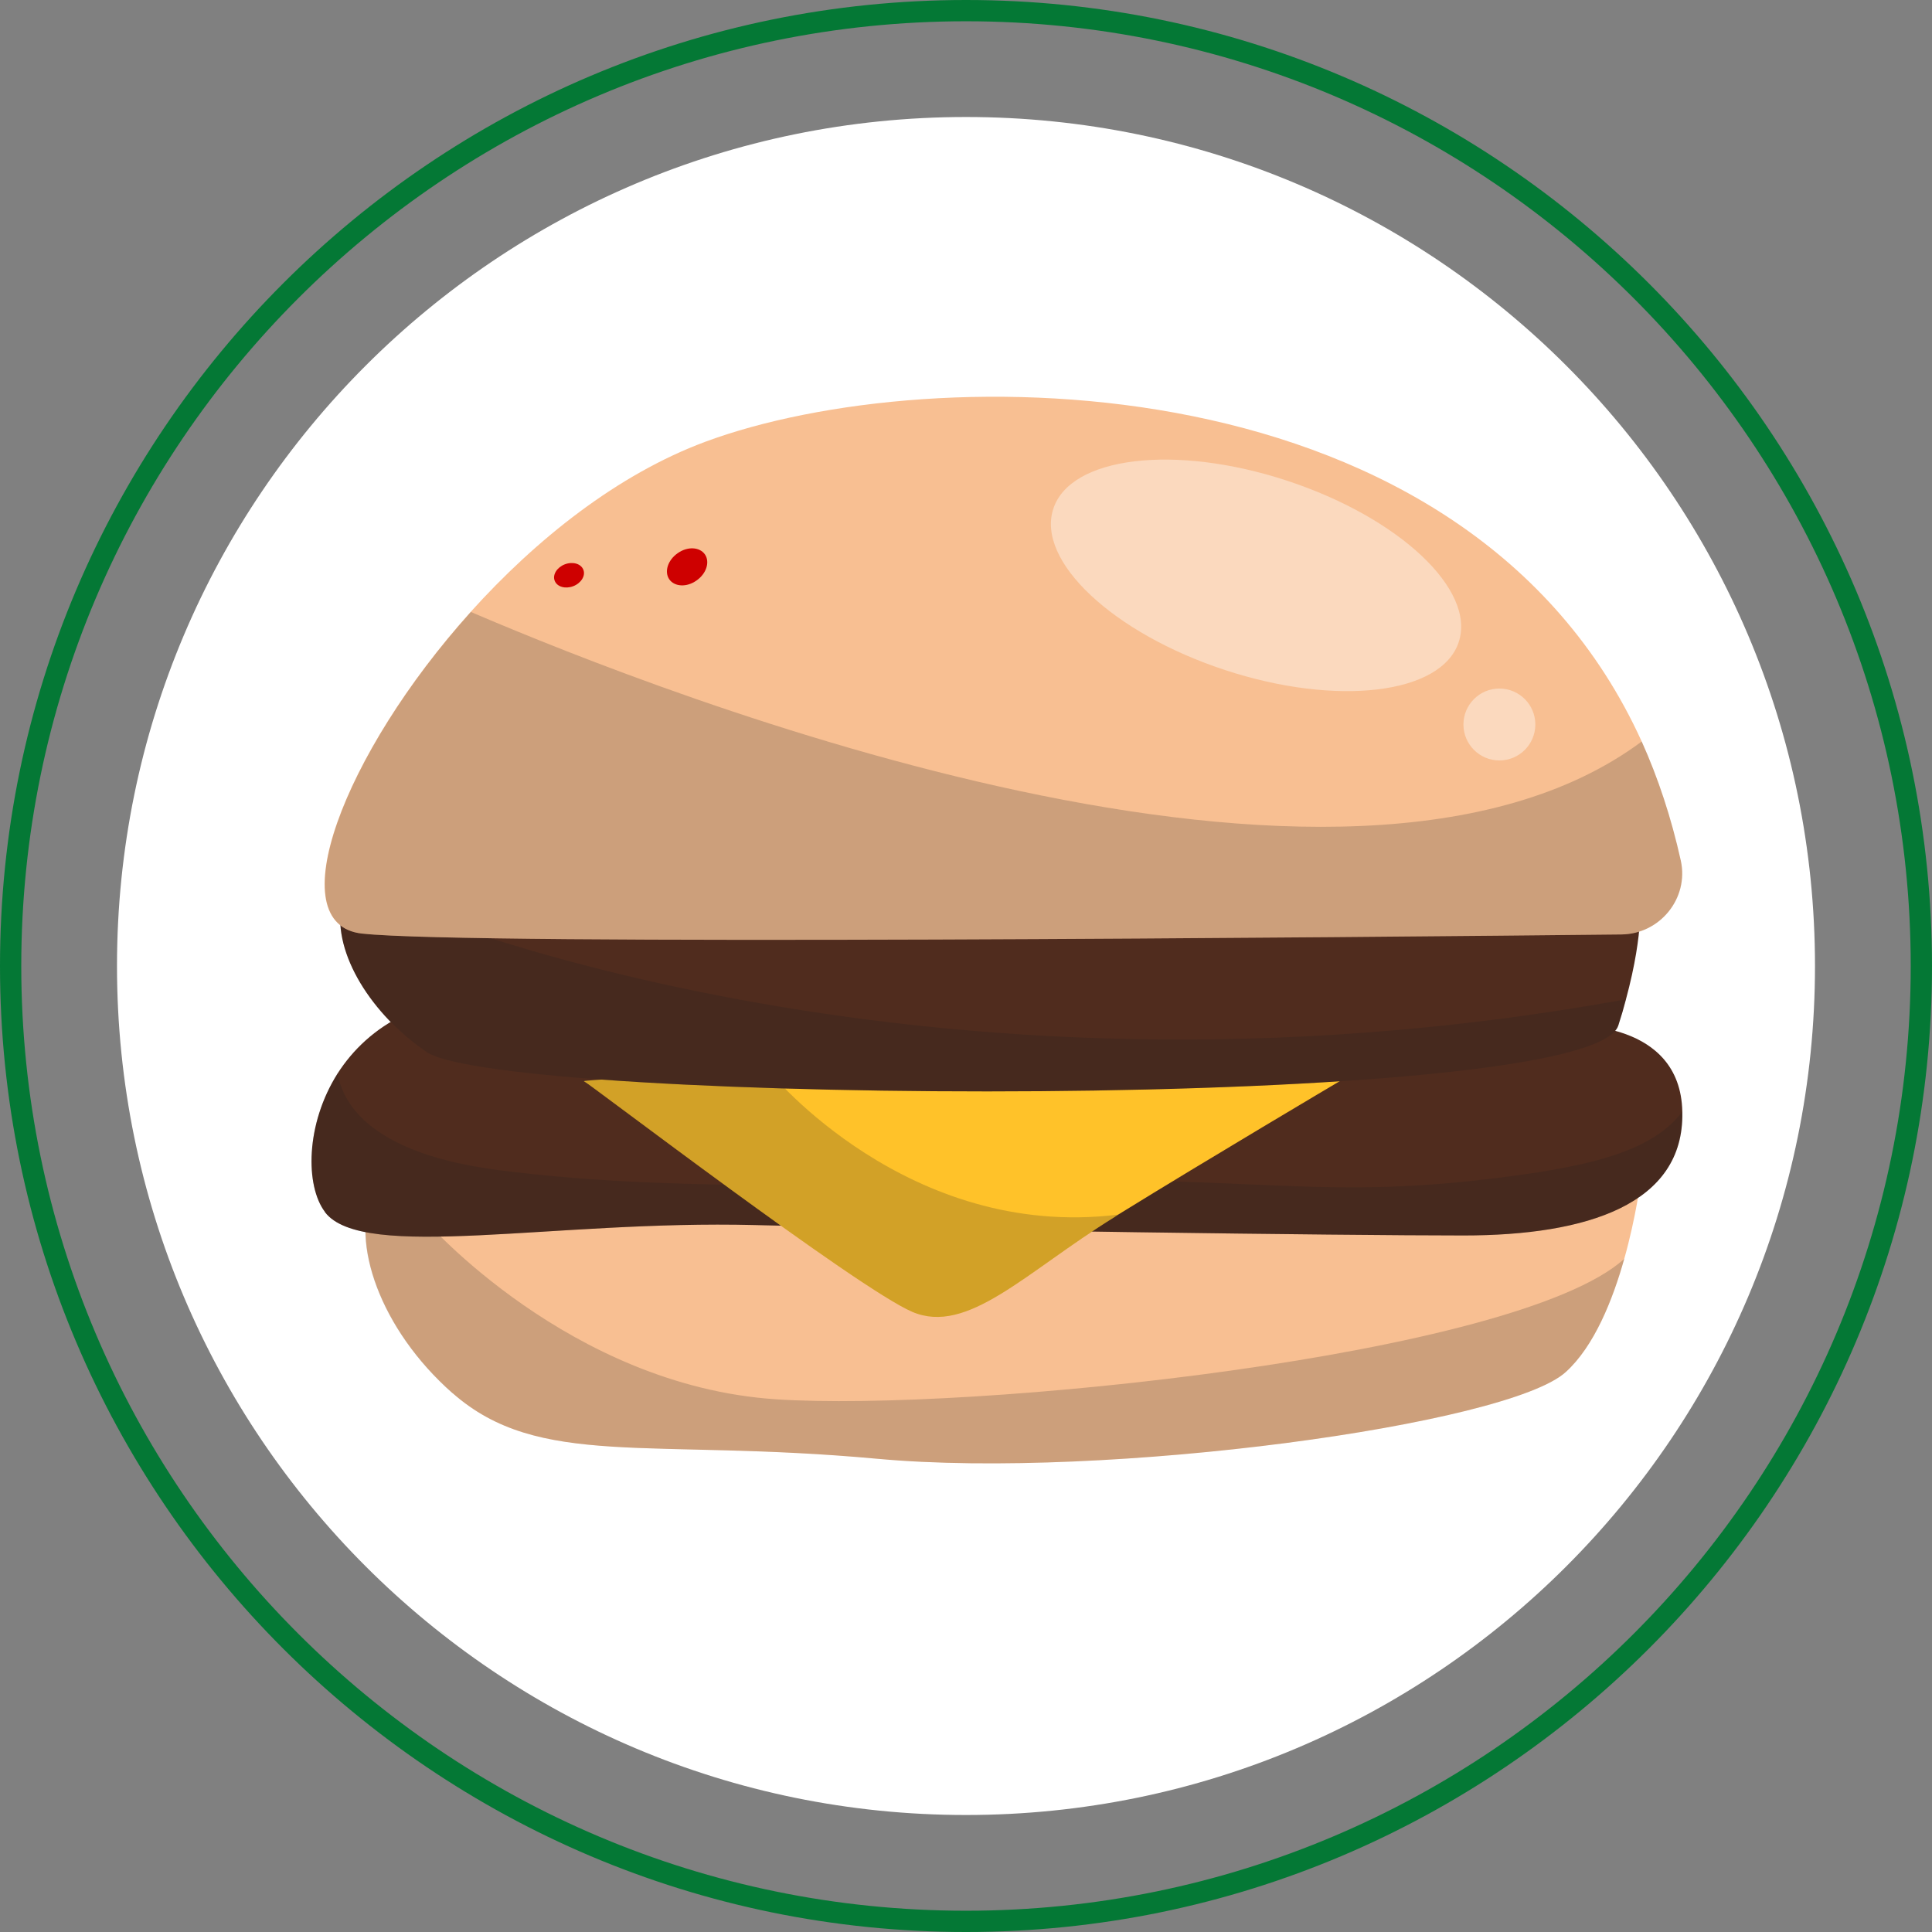 <?xml version="1.0" encoding="UTF-8"?> <svg xmlns="http://www.w3.org/2000/svg" width="507" height="507" viewBox="0 0 507 507" fill="none"><rect x="0" y="0" width="507" height="507" fill="#808080" stroke="none"/> <g clip-path="url(#clip0_29_521)"> <path d="M285.05 125.367C285.05 125.367 274.722 126.762 267.8 135.024C260.934 143.286 282.482 135.359 285.05 132.959C288.288 130 288.958 126.539 285.05 125.367Z" fill="#E65100"></path> <path d="M255.18 125.367C255.18 125.367 244.853 126.762 237.93 135.024C231.064 143.286 252.612 135.359 255.18 132.959C258.418 130 259.088 126.539 255.18 125.367Z" fill="#E65100"></path> <path d="M279.913 118.053C280.527 119.672 282.705 120.286 284.77 119.505C286.836 118.723 288.064 116.769 287.45 115.206C286.835 113.587 284.658 112.973 282.593 113.755C280.527 114.536 279.299 116.49 279.913 118.053Z" fill="#E65100"></path> <path d="M253.499 476.297C376.546 476.297 476.295 376.548 476.295 253.501C476.295 130.453 376.546 30.704 253.499 30.704C130.452 30.704 30.702 130.453 30.702 253.501C30.702 376.548 130.452 476.297 253.499 476.297Z" fill="white"></path> <path d="M253.5 507.001C113.715 507.001 0 393.286 0 253.501C0 113.715 113.715 0 253.5 0C393.285 0 507 113.715 507 253.501C507 393.286 393.285 507.001 253.5 507.001ZM253.5 5.582C116.785 5.582 5.582 116.786 5.582 253.501C5.582 390.216 116.785 501.419 253.5 501.419C390.215 501.419 501.418 390.216 501.418 253.501C501.418 116.786 390.215 5.582 253.5 5.582Z" fill="#047835"></path> <path d="M118.757 365.581C141.478 385.566 170.395 377.304 230.406 382.83C290.362 388.301 395.759 373.898 410.888 360.054C418.368 353.299 423.225 341.074 426.24 330.355C429.366 319.246 430.538 309.756 430.538 309.756C429.478 293.902 116.748 296.023 102.959 306.35C100.726 308.025 99.051 310.147 97.934 312.714C91.85 325.777 99.721 348.833 118.813 365.636L118.757 365.581Z" fill="#F8BF92"></path> <g style="mix-blend-mode:multiply" opacity="0.2"> <path d="M118.758 365.581C141.478 385.566 170.396 377.304 230.407 382.831C290.363 388.302 395.76 373.899 410.889 360.054C418.369 353.299 423.226 341.074 426.24 330.356C397.993 355.923 254.021 370.605 203.556 367.2C149.35 363.571 111.668 320.363 111.668 320.363C106.644 317.348 102.066 314.836 97.879 312.715C91.794 325.778 99.666 348.833 118.758 365.637V365.581Z" fill="#1D1E1E"></path> </g> <path d="M85.26 318.073C95.141 331.136 145.663 320.138 198.026 321.478C250.39 322.873 351.656 324.213 384.09 324.213C416.525 324.213 441.98 316.007 441.478 291.835V291.723C440.976 267.718 412.338 269.114 412.338 269.114C412.338 269.114 189.095 265.653 136.731 261.466C111.61 259.456 96.481 269.393 88.61 281.675C80.125 295.073 80.125 311.206 85.26 318.017V318.073Z" fill="#502C1E"></path> <g style="mix-blend-mode:multiply" opacity="0.2"> <path d="M85.26 318.073C95.141 331.136 145.663 320.138 198.026 321.478C250.39 322.874 351.656 324.213 384.09 324.213C416.525 324.213 441.98 316.007 441.478 291.835V291.723C433.16 302.721 415.687 306.573 387.496 309.755C350.26 313.886 331.001 309.755 288.295 309.755C245.589 309.755 182.898 313.886 130.479 307.019C98.379 302.777 90.117 290.495 88.61 281.675C80.125 295.073 80.125 311.206 85.26 318.017V318.073Z" fill="#1D1E1E"></path> </g> <path d="M153.258 283.741C155.212 284.745 224.881 338.002 239.396 344.255C253.855 350.451 269.039 333.927 292.429 319.413C292.764 319.189 293.099 318.966 293.434 318.743C316.825 304.284 351.548 283.741 351.548 283.741C337.926 278.437 255.585 279.665 202.049 281.452C173.914 282.345 153.203 283.406 153.203 283.741H153.258Z" fill="#FFC229"></path> <g style="mix-blend-mode:multiply" opacity="0.2"> <path d="M153.258 283.741C155.212 284.745 224.881 338.002 239.396 344.255C253.855 350.451 269.039 333.927 292.429 319.413C292.764 319.189 293.099 318.966 293.434 318.743C238.279 325.553 202.161 281.508 202.161 281.508C202.161 281.508 202.124 281.47 202.049 281.396C173.914 282.289 153.203 283.35 153.203 283.685L153.258 283.741Z" fill="#1D1E1E"></path> </g> <path d="M111.892 276.037C132.1 289.826 417.309 292.059 424.678 269.115C425.459 266.714 426.129 264.426 426.687 262.248C431.656 243.882 430.316 234.894 430.316 234.894C430.316 234.894 119.819 211.894 99.61 223.841C93.581 227.414 90.455 232.215 89.562 237.574C87.385 250.358 97.601 266.268 111.836 276.037H111.892Z" fill="#502C1E"></path> <g style="mix-blend-mode:multiply" opacity="0.2"> <path d="M111.892 276.037C132.1 289.826 417.309 292.059 424.678 269.115C425.459 266.714 426.129 264.425 426.687 262.248C238.391 296.413 102.234 236.68 102.234 236.68C97.545 236.234 93.302 236.569 89.562 237.518C87.385 250.302 97.601 266.212 111.836 275.981L111.892 276.037Z" fill="#1D1E1E"></path> </g> <path d="M95.09 244.998C123.281 248.124 357.187 245.947 425.516 245.221C435.564 245.109 443.213 235.787 441.091 225.906C438.579 214.573 435.118 204.134 430.819 194.588C385.099 93.88 244.476 93.88 185.079 115.931C162.079 124.472 140.643 141.554 123.504 160.591C89.954 197.882 73.15 242.597 95.034 244.998H95.09Z" fill="#F8BF92"></path> <g style="mix-blend-mode:multiply" opacity="0.2"> <path d="M95.091 244.998C123.283 248.125 357.188 245.947 425.518 245.222C435.566 245.11 443.214 235.787 441.093 225.906C438.581 214.574 435.12 204.135 430.821 194.589C353.281 252.256 175.646 182.921 123.562 160.591C90.011 197.882 73.208 242.598 95.091 244.998Z" fill="#1D1E1E"></path> </g> <path opacity="0.4" d="M276.41 133.516C271.888 147.249 292.096 166.173 321.46 175.831C350.824 185.489 378.346 182.195 382.812 168.462C387.334 154.729 367.125 135.805 337.761 126.147C308.397 116.489 280.876 119.783 276.41 133.516Z" fill="white"></path> <path opacity="0.4" d="M393.473 199.558C398.683 199.558 402.907 195.334 402.907 190.123C402.907 184.913 398.683 180.689 393.473 180.689C388.263 180.689 384.039 184.913 384.039 190.123C384.039 195.334 388.263 199.558 393.473 199.558Z" fill="white"></path> <path d="M175.648 152.05C177.043 154.004 180.225 154.171 182.793 152.329C185.361 150.543 186.366 147.472 184.971 145.463C183.575 143.509 180.393 143.341 177.825 145.183C175.257 146.97 174.252 150.04 175.648 152.05Z" fill="#CE0000"></path> <path d="M145.558 152.385C146.172 154.004 148.349 154.618 150.415 153.836C152.48 153.055 153.708 151.101 153.094 149.538C152.48 147.919 150.303 147.305 148.238 148.086C146.172 148.868 144.944 150.822 145.558 152.385Z" fill="#CE0000"></path> </g> <defs> <clipPath id="clip0_29_521"> <rect width="507" height="507" fill="white"></rect> </clipPath> </defs> </svg> 